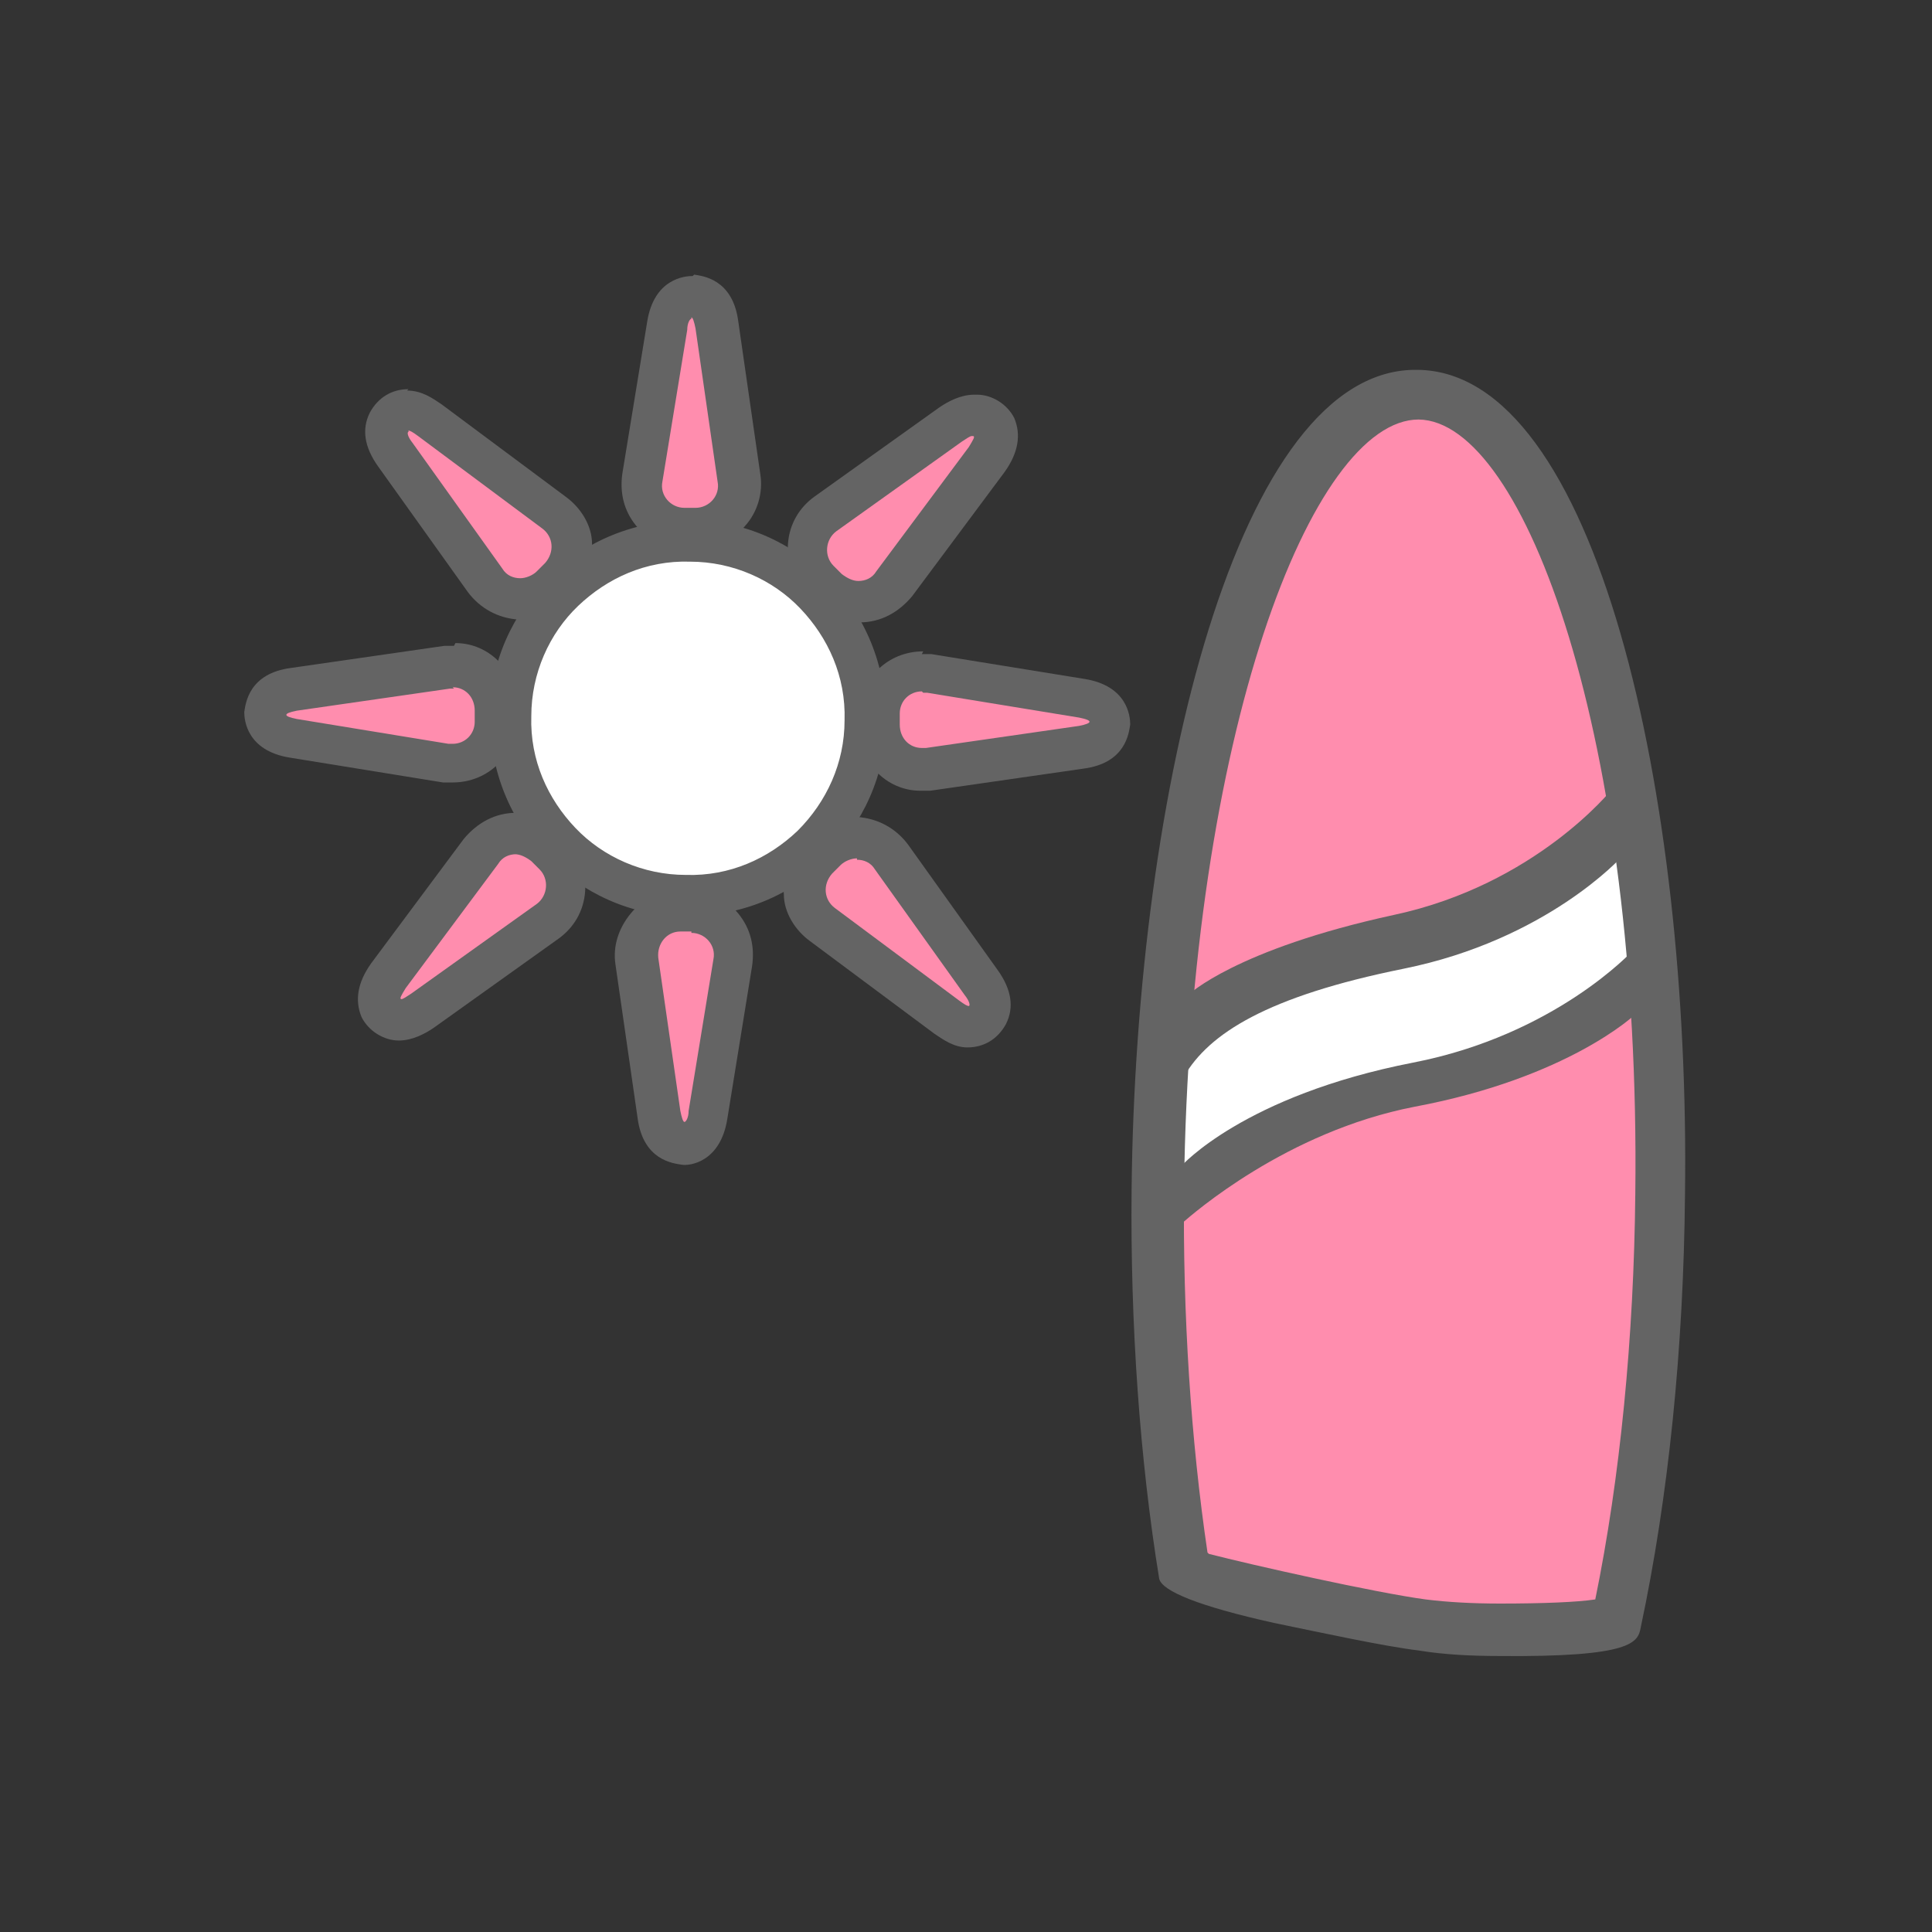 <?xml version="1.0" encoding="UTF-8"?>
<svg id="_レイヤー_2" xmlns="http://www.w3.org/2000/svg" version="1.1" viewBox="0 0 140 140">
  <rect x="0" y="0" width="140" height="140" fill="#333333" stroke="none"/>
  <!-- Generator: Adobe Illustrator 29.5.1, SVG Export Plug-In . SVG Version: 2.1.0 Build 141)  -->
  <defs>
    <style>
      .st0 {
        fill: #646464;
      }

      .st1 {
        fill: #ff8dae;
      }

      .st2 {
        fill: #fff;
      }
    </style>
  </defs>
  <g id="_レイヤー_2-2">
    <path class="st2" d="M62.7,52.2c0,7.1-5.9,12.8-13,12.7-7.1,0-12.8-5.9-12.7-13s5.9-12.8,13-12.7c7.1,0,12.8,5.9,12.7,13Z"/>
    <path class="st0" d="M62.7,52.2h-1.5c0,3.1-1.3,5.9-3.4,8-2.1,2-4.9,3.3-8.1,3.2-3.1,0-6-1.3-8-3.4-2-2.1-3.3-4.9-3.2-8.1,0-3.1,1.3-6,3.4-8,2.1-2,4.9-3.3,8.1-3.2,3.1,0,6,1.3,8,3.4,2,2.1,3.3,4.9,3.2,8.1h1.5s1.5,0,1.5,0c0-4-1.5-7.6-4.1-10.2-2.6-2.6-6.1-4.3-10.1-4.3-4,0-7.6,1.5-10.2,4.1-2.6,2.6-4.3,6.1-4.3,10.1,0,4,1.5,7.6,4.1,10.2,2.6,2.6,6.1,4.3,10.1,4.3,4,0,7.6-1.5,10.2-4.1,2.6-2.6,4.3-6.1,4.3-10.1h-1.5s0,0,0,0Z"/>
    <path class="st1" d="M49.6,38.2c-.9,0-1.8-.4-2.4-1.1s-.8-1.6-.7-2.5l1.8-11c.2-1.4.8-2,1.8-2s1.6.7,1.8,2.1l1.6,11.1c.1.9-.1,1.8-.7,2.5s-1.5,1.1-2.4,1.1h-.8s0,0,0,0Z"/>
    <path class="st0" d="M50.1,23c.1,0,.2.3.3.8l1.6,11.1c.2,1-.6,1.9-1.6,1.9h-.8c-1,0-1.8-.9-1.6-1.9l1.8-11c0-.5.2-.8.3-.8M50.2,20c-.6,0-2.8.2-3.3,3.3l-1.8,11c-.2,1.4.1,2.7,1,3.8s2.1,1.6,3.5,1.6h.8c1.4,0,2.7-.5,3.6-1.6.9-1,1.3-2.4,1.1-3.7l-1.6-11.1c-.4-3.1-2.6-3.3-3.2-3.4Z"/>
    <path class="st1" d="M49.5,82.8c-1,0-1.6-.7-1.8-2.1l-1.6-11.1c-.1-.9.1-1.8.7-2.5.6-.7,1.5-1.1,2.4-1.1h.8c.9,0,1.8.4,2.4,1.1.6.7.8,1.6.7,2.5l-1.8,11c-.2,1.4-.8,2-1.8,2h0Z"/>
    <path class="st0" d="M50.1,67.6c1,0,1.8.9,1.6,1.9l-1.8,11c0,.5-.2.8-.3.8s-.2-.3-.3-.8l-1.6-11.1c-.1-1,.6-1.9,1.6-1.9h.8M50.1,64.6h-.8c-1.4,0-2.7.5-3.6,1.6s-1.3,2.4-1.1,3.7l1.6,11.1c.4,3.1,2.6,3.3,3.2,3.4s2.8-.2,3.3-3.3l1.8-11.1c.2-1.4-.1-2.7-1-3.8s-2.1-1.6-3.5-1.6h0Z"/>
    <path class="st1" d="M32.8,55.4c-.2,0-.3,0-.5,0l-11-1.8c-1.4-.2-2-.8-2-1.8s.7-1.6,2.1-1.8l11.1-1.6c.2,0,.3,0,.5,0,1.7,0,3.1,1.4,3.1,3.2v.8c0,.9-.3,1.6-.9,2.2-.6.6-1.4.9-2.2.9h0Z"/>
    <path class="st0" d="M32.8,49.8c.9,0,1.6.7,1.6,1.7v.8c0,.9-.7,1.6-1.6,1.6,0,0-.2,0-.3,0l-11-1.8c-1-.2-1-.4,0-.6l11.1-1.6c0,0,.2,0,.3,0M32.9,46.8c-.2,0-.5,0-.7,0l-11.1,1.6c-3.1.4-3.3,2.6-3.4,3.2,0,.6.2,2.8,3.3,3.3l11.1,1.8c.2,0,.5,0,.7,0,2.6,0,4.6-2,4.7-4.6v-.8c0-2.6-2-4.7-4.5-4.7Z"/>
    <path class="st1" d="M66.8,55.7c-1.7,0-3.1-1.4-3.1-3.2v-.8c0-1.8,1.4-3.1,3.1-3.1.2,0,.3,0,.5,0l11,1.8c1.4.2,2,.8,2,1.8s-.7,1.6-2.1,1.8l-11.1,1.6c-.2,0-.3,0-.5,0h0Z"/>
    <path class="st0" d="M66.9,50.2c0,0,.2,0,.3,0l11,1.8c1,.2,1,.4,0,.6l-11.1,1.6c0,0-.2,0-.3,0-.9,0-1.6-.7-1.6-1.7v-.8c0-.9.7-1.6,1.6-1.6M66.9,47.2h0c-2.6,0-4.6,2-4.7,4.6v.8c0,2.6,2,4.7,4.5,4.7.2,0,.5,0,.7,0l11.1-1.6c3.1-.4,3.3-2.6,3.4-3.2,0-.6-.2-2.8-3.3-3.3l-11.1-1.8c-.2,0-.5,0-.7,0Z"/>
    <path class="st1" d="M37.6,43.3c-1,0-1.9-.5-2.5-1.3l-6.5-9.1c-.3-.4-1-1.3-.5-2.3.3-.5.8-.9,1.4-.8.5,0,.9.2,1.6.7l9,6.7c.8.6,1.2,1.4,1.3,2.3,0,.9-.3,1.8-1,2.4l-.6.6c-.6.6-1.4.9-2.2.9h0Z"/>
    <path class="st0" d="M29.6,31.2c.1,0,.3.1.7.4l9,6.7c.8.6.9,1.7.2,2.5l-.6.6c-.3.3-.8.5-1.2.5-.5,0-1-.2-1.3-.7l-6.5-9.1c-.4-.5-.4-.8-.3-.8M29.6,28.2h0c-1.2,0-2.2.6-2.8,1.7-.6,1.2-.4,2.5.6,3.9l6.5,9.1c.9,1.2,2.2,1.9,3.7,2,1.2,0,2.4-.5,3.3-1.3l.6-.6c1-1,1.5-2.3,1.4-3.6,0-1.3-.8-2.6-1.9-3.4l-9-6.7c-.6-.4-1.4-1-2.5-1h0Z"/>
    <path class="st1" d="M70.2,74.4c-.5,0-.9-.2-1.6-.7l-9-6.7c-.8-.6-1.2-1.4-1.3-2.3,0-.9.3-1.8,1-2.4l.6-.6c.6-.6,1.4-.9,2.2-.9,1,0,1.9.5,2.5,1.3l6.5,9.1c.3.4,1,1.3.5,2.3-.3.5-.8.9-1.4.8h0Z"/>
    <path class="st0" d="M62.1,62.3c.5,0,1,.2,1.3.7l6.5,9.1c.4.5.4.8.3.8-.1,0-.3-.1-.7-.4l-9-6.7c-.8-.6-.9-1.7-.2-2.5l.6-.6c.3-.3.8-.5,1.2-.5M62.1,59.3c-1.2,0-2.4.5-3.3,1.3l-.6.6c-1,1-1.5,2.3-1.4,3.6,0,1.3.8,2.6,1.9,3.4l9,6.7c.6.4,1.4,1,2.4,1,1.2,0,2.2-.6,2.8-1.7.6-1.2.4-2.5-.6-3.9l-6.5-9.1c-.9-1.2-2.2-1.9-3.7-2h0Z"/>
    <path class="st1" d="M29,73.9c-.6,0-1.1-.3-1.4-.9-.5-1,.2-1.9.5-2.3l6.7-9c.6-.8,1.5-1.3,2.5-1.3.8,0,1.6.4,2.2,1l.6.6c.7.7,1,1.6.9,2.5,0,.9-.6,1.7-1.3,2.3l-9.1,6.5c-.6.5-1.1.6-1.6.6h0Z"/>
    <path class="st0" d="M37.3,61.9c.4,0,.8.2,1.2.5l.6.6c.7.7.6,1.9-.2,2.5l-9.1,6.5c-.3.2-.6.4-.7.4-.2,0,0-.3.3-.8l6.7-9c.3-.5.8-.7,1.3-.7M37.4,58.9c-1.5,0-2.8.7-3.8,1.9l-6.7,9c-1,1.4-1.2,2.7-.7,3.9.5,1,1.6,1.7,2.7,1.7,1,0,1.9-.5,2.5-.9l9.1-6.5c1.1-.8,1.8-2,1.9-3.4.1-1.3-.4-2.7-1.3-3.7l-.6-.6c-.9-.9-2-1.4-3.3-1.4Z"/>
    <path class="st1" d="M62.2,43.5c-.8,0-1.6-.4-2.2-1l-.6-.6c-.7-.7-1-1.6-.9-2.5,0-.9.6-1.7,1.3-2.3l9.1-6.5c.6-.5,1.1-.6,1.6-.6.6,0,1.1.3,1.4.9.5,1-.2,1.9-.5,2.3l-6.7,9c-.6.8-1.5,1.3-2.5,1.3h0Z"/>
    <path class="st0" d="M70.5,31.6c.2,0,0,.3-.3.8l-6.7,9c-.3.5-.8.7-1.3.7-.4,0-.8-.2-1.2-.5l-.6-.6c-.7-.7-.6-1.9.2-2.5l9.1-6.5c.3-.2.6-.4.7-.4M70.6,28.6h0c-1,0-1.9.5-2.5.9l-9.1,6.5c-1.1.8-1.8,2-1.9,3.4-.1,1.3.4,2.7,1.3,3.7l.6.6c.9.9,2,1.4,3.3,1.4,1.5,0,2.8-.7,3.8-1.9l6.7-9c1-1.4,1.2-2.7.7-3.9-.5-1-1.6-1.7-2.7-1.7h0Z"/>
    <path class="st1" d="M103.1,117.8c6.3.8,14.1,0,14.2-.2,1.9-8.9,3.1-19.5,3.2-30.9.4-31.9-7.5-57.8-17.6-58-10.1-.1-18.5,25.7-18.9,57.6-.1,10.1.6,19.6,2,27.9,0,0,12.5,3.1,17.1,3.6h0Z"/>
    <path class="st2" d="M84.6,74.8s5.3-3.7,11-5c5.7-1.2,21.6-8.2,22.3-11.3l1.8,12.5s-6,4.5-11,6c-5.1,1.5-10.6,2-15,4.3l-9.7,6.3.6-12.8h0Z"/>
    <path class="st0" d="M108.7,120h0c-2.1,0-4.1-.1-5.9-.4-2.5-.3-7.1-1.3-10.5-2-5.4-1.2-8.1-2.3-8.3-3.2-1.4-8.6-2.1-18.4-2-28.2.3-28.9,7.7-59.6,20.7-59.4,13,.1,19.8,30.9,19.4,59.8-.1,11.1-1.2,21.9-3.2,31.3-.2,1.1-.5,2.2-10.4,2.1h0ZM87.6,112.6c3.1.8,12,2.8,15.7,3.3,1.6.2,3.4.3,5.4.3h0c3.1,0,5.6-.1,6.9-.3,1.8-8.8,2.8-19,2.9-29.4.4-32.9-8-56-15.7-56.1-7.7,0-16.6,22.8-17,55.7-.1,9.2.5,18.3,1.7,26.4h0Z"/>
    <path class="st0" d="M85.7,88.6c.7-.6,7.5-6.6,16.8-8.4,11.2-2.1,16-6.7,16-6.7l-.2-4.6s-5.6,6.1-15.9,8.1c-12.3,2.4-16.8,7.5-16.8,7.5v4.2c.1,0,.1,0,.1,0Z"/>
    <path class="st0" d="M85.8,78c1.8-3.1,6-5.8,15.9-7.8,10.4-2.1,15.8-8.1,15.8-8.1l-.7-4.9s-5.5,6.9-15.8,9.1c-11.5,2.5-14.9,5.8-14.9,5.8,0,0-.4,5.9-.4,5.9Z"/>
  </g>
</svg>